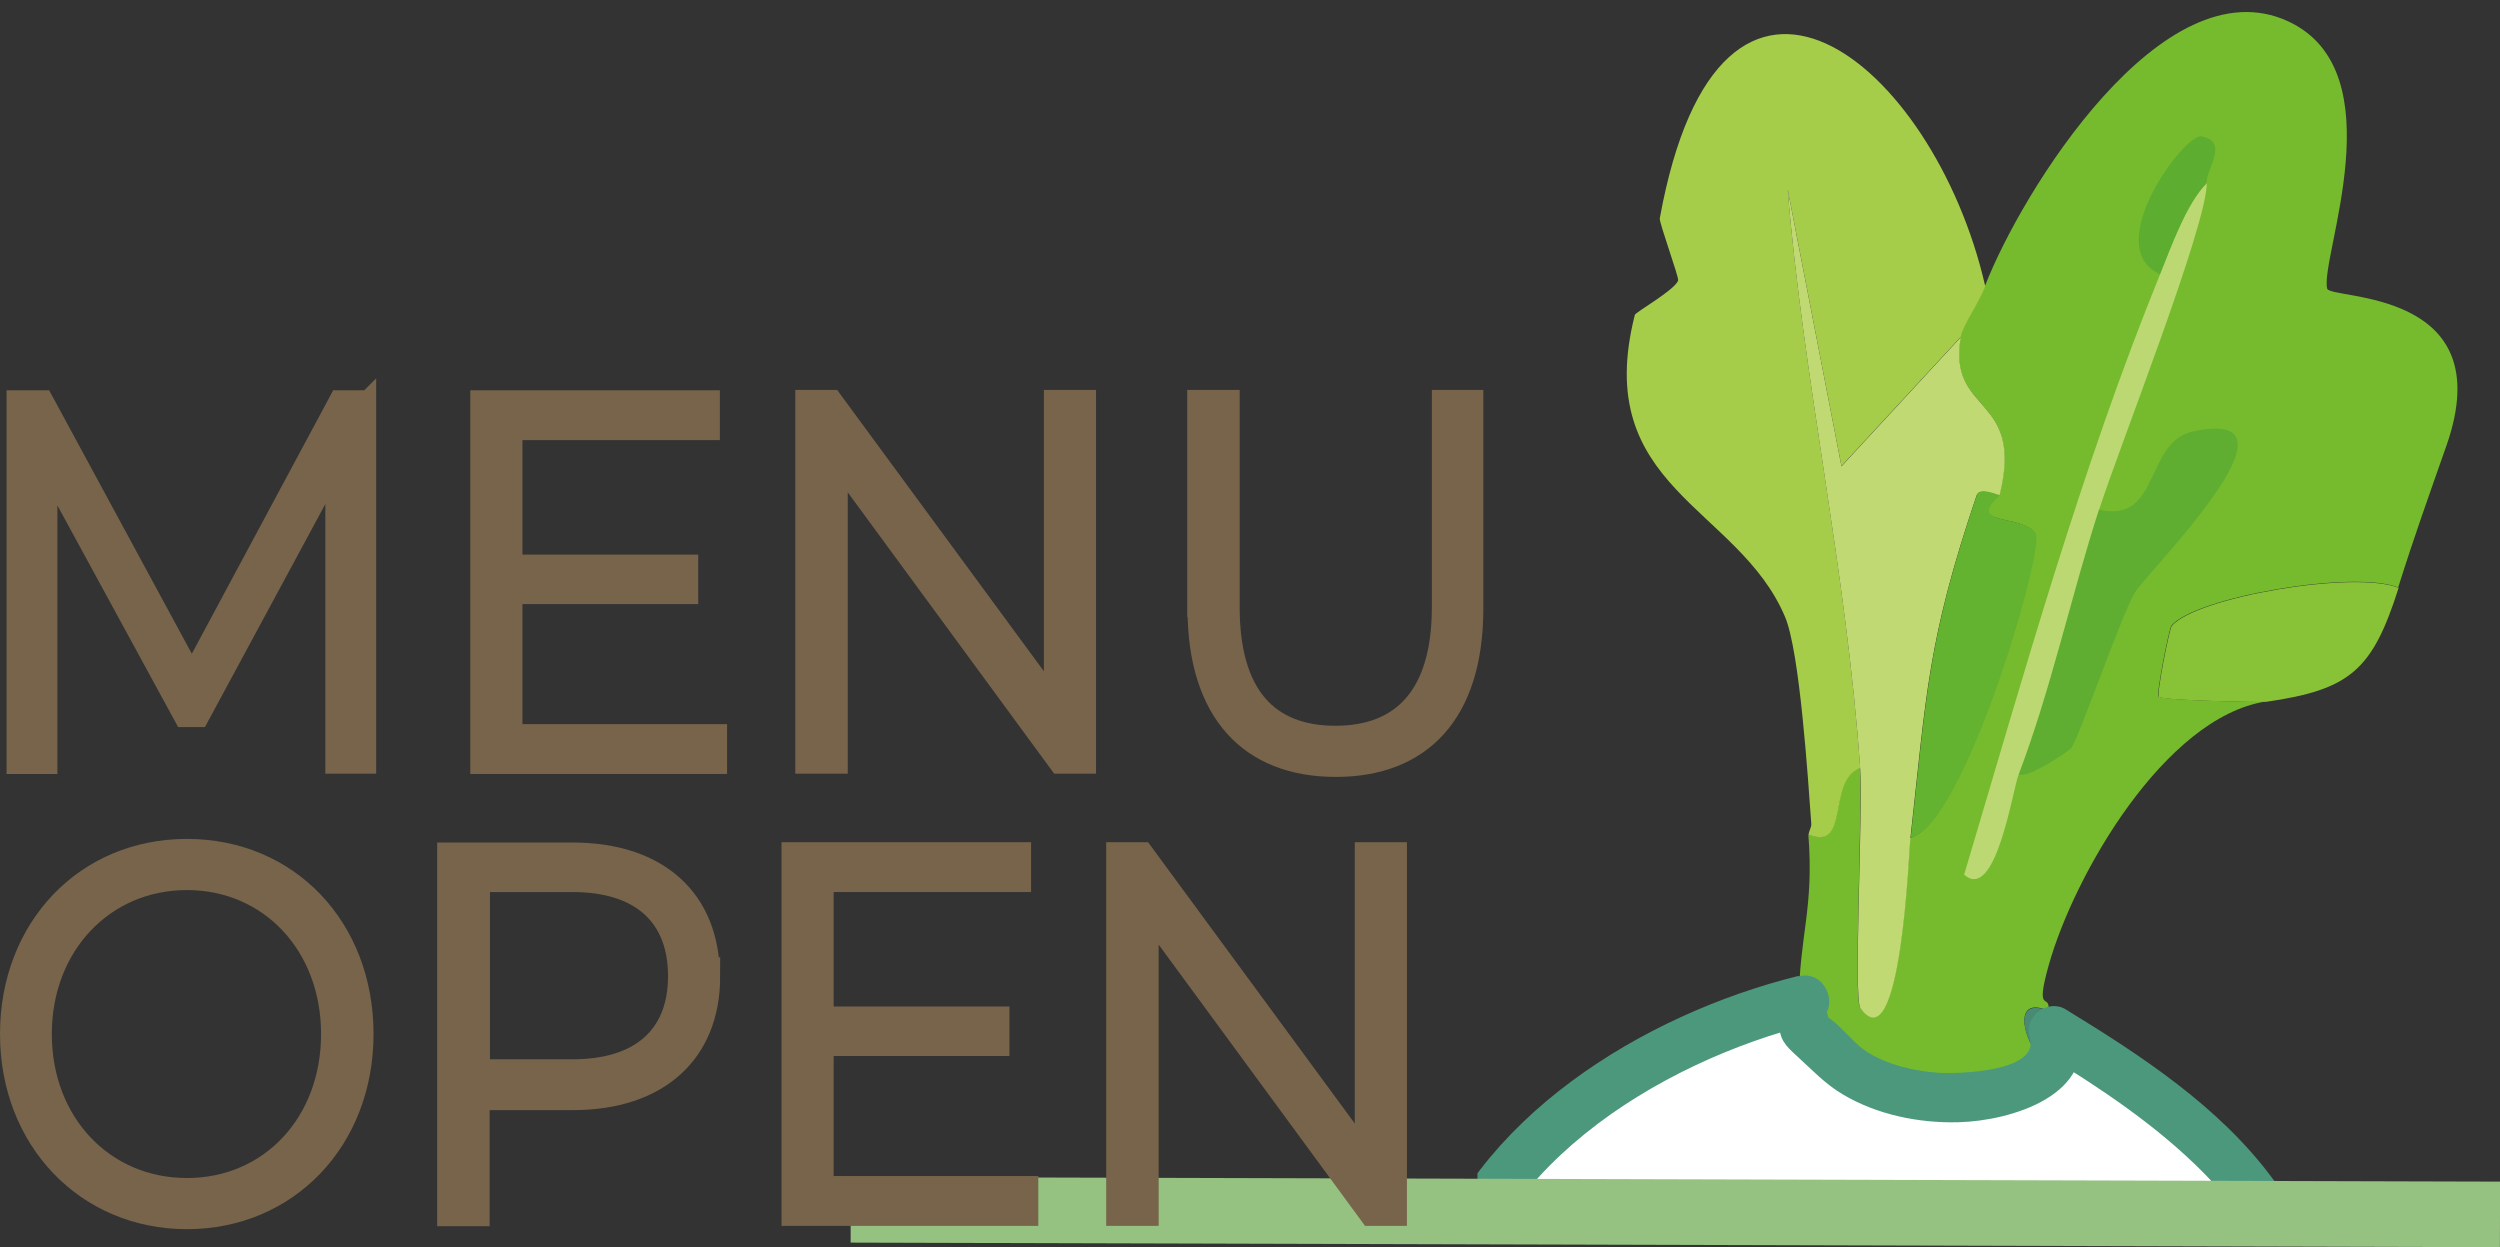 <?xml version="1.0" encoding="UTF-8"?>
<svg id="_レイヤー_2" data-name="レイヤー 2" xmlns="http://www.w3.org/2000/svg" xmlns:xlink="http://www.w3.org/1999/xlink" viewBox="0 0 76.23 38.03">
  <rect x="0" y="0" width="76.23" height="38.03" fill="#333333" stroke="none"/>
  <defs>
    <style>
      .cls-1, .cls-2 {
        fill: none;
      }

      .cls-3 {
        fill: #5fae31;
      }

      .cls-4 {
        fill: #a5cd49;
      }

      .cls-5 {
        fill: #bbd873;
      }

      .cls-2 {
        stroke: #95c281;
        stroke-width: 2px;
      }

      .cls-2, .cls-6 {
        stroke-miterlimit: 10;
      }

      .cls-7 {
        fill: #fff;
      }

      .cls-8 {
        fill: #88c236;
      }

      .cls-9 {
        fill: #478b75;
      }

      .cls-10 {
        fill: #5dad31;
      }

      .cls-11 {
        fill: #4b987d;
      }

      .cls-12 {
        fill: #c0d972;
      }

      .cls-13 {
        fill: #75bb2d;
      }

      .cls-14 {
        fill: #63b230;
      }

      .cls-6 {
        fill: #77644a;
        stroke: #77644a;
        stroke-width: .5px;
      }

      .cls-15 {
        clip-path: url(#clippath);
      }
    </style>
    <clipPath id="clippath">
      <rect class="cls-1" x="45.05" width="31.18" height="36.17"/>
    </clipPath>
  </defs>
  <g id="_デザインはこちら" data-name="デザインはこちら">
    <g id="_OPEN_" data-name="&amp;lt;OPEN&amp;gt;">
      <g class="cls-15">
        <g>
          <g>
            <path class="cls-13" d="M73.14,17.92c-1.33-.56-6.22.29-6.93,1.16-.07.09-.47,2.09-.39,2.16.12.12,3.11.18,3.27.15-3.08.48-5.85,5.29-6.62,8.04-.44,1.56.06.81-.01,1.39-1.02-.45-.82.7-.34,1.31-1.86,1.58-5.63.71-7.03-1.13-.01-.02.15-.37-.24-.41.01-2.06.47-2.87.29-5.15,1.28.51.55-1.65,1.57-2.03.09,1.37-.2,7.03.01,7.32,1.24,1.69,1.48-4.83,1.52-5.18,1.65-.4,4.1-8.87,3.81-9.29-.42-.6-2.16-.21-1.09-1.16.78-3.11-1.6-2.44-1.18-4.84.06-.35.53-.98.75-1.55,1.1-2.84,5.41-9.83,9.24-8.06,3.32,1.54.96,7.23,1.19,8.15.09.35,5.32-.03,3.64,4.78-.56,1.6-.97,2.73-1.47,4.32Z"/>
            <path class="cls-4" d="M60.54,8.72c-.22.57-.69,1.2-.75,1.55l-3.64,3.94-1.64-8.44c.46,5.72,1.8,11.65,2.21,17.65-1.02.38-.29,2.54-1.57,2.03,0-.11.09-.22.08-.33-.1-1.37-.35-5.25-.8-6.31-1.43-3.38-5.92-3.93-4.58-9.21.02-.08,1.24-.77,1.32-1.05.03-.09-.58-1.76-.56-1.89,1.84-10.14,8.36-4.76,9.92,2.05Z"/>
            <path class="cls-8" d="M73.14,17.92c-.8,2.53-1.49,3.11-4.04,3.48-.16.02-3.16-.04-3.27-.15-.08-.08.32-2.08.39-2.16.7-.87,5.59-1.72,6.93-1.16Z"/>
            <path class="cls-9" d="M62.47,30.83c-.01.09.66.46-.34,1.31-.49-.61-.69-1.75.34-1.31Z"/>
            <path class="cls-12" d="M59.79,10.27c-.42,2.4,1.96,1.73,1.18,4.84,0,.03-.61-.27-.7,0-1.5,4.42-1.53,6.06-2.02,10.46-.04.35-.28,6.87-1.52,5.18-.22-.29.08-5.96-.01-7.32-.41-6-1.75-11.93-2.21-17.65l1.64,8.44,3.64-3.94Z"/>
            <path class="cls-14" d="M60.98,15.1c-1.06.95.67.56,1.09,1.16.3.42-2.16,8.9-3.81,9.29.49-4.39.52-6.04,2.02-10.46.09-.27.69.04.7,0Z"/>
            <path class="cls-3" d="M61.55,23.62c1-2.64,1.58-5.41,2.45-8.08,1.89.44,1.37-2.07,2.89-2.39,3.72-.78-1.43,4.3-1.8,4.93-.4.67-1.67,4.34-1.93,4.73-.05.07-1.33.95-1.6.8Z"/>
            <path class="cls-5" d="M64,15.54c-.86,2.67-1.45,5.44-2.45,8.08-.19.51-.7,3.9-1.66,3.05,1.82-6.1,3.56-12.37,5.98-18.32.34-.84.8-2.15,1.42-2.77,0,1.31-2.65,8-3.28,9.95Z"/>
            <path class="cls-10" d="M67.28,5.59c-.61.62-1.08,1.93-1.42,2.77-1.84-.83.78-4.33,1.27-4.2.85.16.15.95.15,1.43Z"/>
          </g>
          <g>
            <path class="cls-7" d="M55.03,30.48c-2.39.57-4.19,1.43-6.21,2.83-2.1,1.46-3.97,3.44-4.7,5.89-.89,2.98.02,6.26,1.71,8.87,1.7,2.6,4.11,4.65,6.51,6.62.53.43,1.1.89,1.77.98.51.07,1.03-.08,1.52-.22,1.05-.31,2.11-.61,3.16-.92,3.98-1.16,8.3-2.56,10.55-6.04,2.16-3.33,1.77-7.87-.16-11.34-1.26-2.26-4.37-4.38-6.58-5.72.75,1.9-3.75,2.88-6.32,1.12-.43-.3-.77-.87-1.05-.95-.3-.08-.24-.41-.24-.41"/>
            <path class="cls-11" d="M54.83,29.76c-4.69,1.16-9.97,4.35-11.44,9.25-1.58,5.27,1.82,10.31,5.52,13.73,1.68,1.55,3.85,4.13,6.36,3.59,2.66-.57,5.43-1.46,7.96-2.47,4.46-1.78,8.05-4.95,8.32-10.03.14-2.7-.64-5.71-2.26-7.9s-4.01-3.75-6.3-5.15c-.55-.34-1.29.22-1.1.85.33,1.07-2.25,1.12-2.8,1.08-.73-.05-1.53-.24-2.15-.63-.33-.21-.52-.47-.8-.72-.1-.11-.22-.21-.34-.3-.23-.17-.24-.12-.04.14.04-.97-1.46-.96-1.5,0-.02.48.19.69.52.99.45.41.88.87,1.41,1.18,1.04.62,2.32.88,3.52.85,1.61-.04,4.3-.84,3.64-2.99l-1.1.85c1.75,1.07,3.48,2.21,4.93,3.67,1.57,1.58,2.45,3.69,2.78,5.88.7,4.68-1.8,8.3-5.93,10.27-1.87.89-3.88,1.47-5.87,2.05-1.08.31-2.25.82-3.37.95-1.38.15-2.56-1.24-3.54-2.08-3.45-2.96-7.12-6.91-6.7-11.82.45-5.24,6.06-8.64,10.69-9.78.94-.23.54-1.68-.4-1.45h0Z"/>
          </g>
        </g>
      </g>
      <g>
        <line class="cls-2" x1="25.94" y1="36.89" x2="76.23" y2="37.03"/>
        <g>
          <path class="cls-6" d="M.25,31.53c0-3.27,2.31-5.7,5.45-5.7s5.44,2.42,5.44,5.7-2.33,5.7-5.44,5.7S.25,34.8.25,31.53ZM10.04,31.53c0-2.67-1.85-4.64-4.34-4.64s-4.37,1.97-4.37,4.64,1.87,4.64,4.37,4.64,4.34-1.97,4.34-4.64Z"/>
          <path class="cls-6" d="M21.71,29.77c0,2.38-1.6,3.83-4.24,3.83h-2.79v3.54h-1.1v-11.2h3.88c2.64,0,4.24,1.44,4.24,3.84ZM20.62,29.77c0-1.79-1.1-2.82-3.17-2.82h-2.76v5.6h2.76c2.07,0,3.17-1.02,3.17-2.79Z"/>
          <path class="cls-6" d="M31.41,36.11v1.02h-7.33v-11.2h7.11v1.02h-6.02v3.99h5.36v1.01h-5.36v4.16h6.24Z"/>
          <path class="cls-6" d="M42.65,25.93v11.2h-.9l-6.67-9.09v9.09h-1.1v-11.2h.9l6.68,9.09v-9.09h1.08Z"/>
        </g>
        <g>
          <path class="cls-6" d="M11.22,12.14v11.2h-1.05v-8.96l-4.07,7.54h-.52L1.5,14.43v8.92H.45v-11.2h.9l4.5,8.31,4.46-8.31h.9Z"/>
          <path class="cls-6" d="M21.92,22.33v1.02h-7.33v-11.2h7.11v1.02h-6.02v3.99h5.36v1.01h-5.36v4.16h6.24Z"/>
          <path class="cls-6" d="M33.17,12.14v11.2h-.9l-6.67-9.09v9.09h-1.1v-11.2h.9l6.68,9.09v-9.09h1.08Z"/>
          <path class="cls-6" d="M36.45,18.56v-6.42h1.1v6.37c0,2.66,1.16,3.87,3.17,3.87s3.19-1.22,3.19-3.87v-6.37h1.07v6.42c0,3.22-1.6,4.88-4.25,4.88s-4.27-1.67-4.27-4.88Z"/>
        </g>
      </g>
    </g>
  </g>
</svg>
